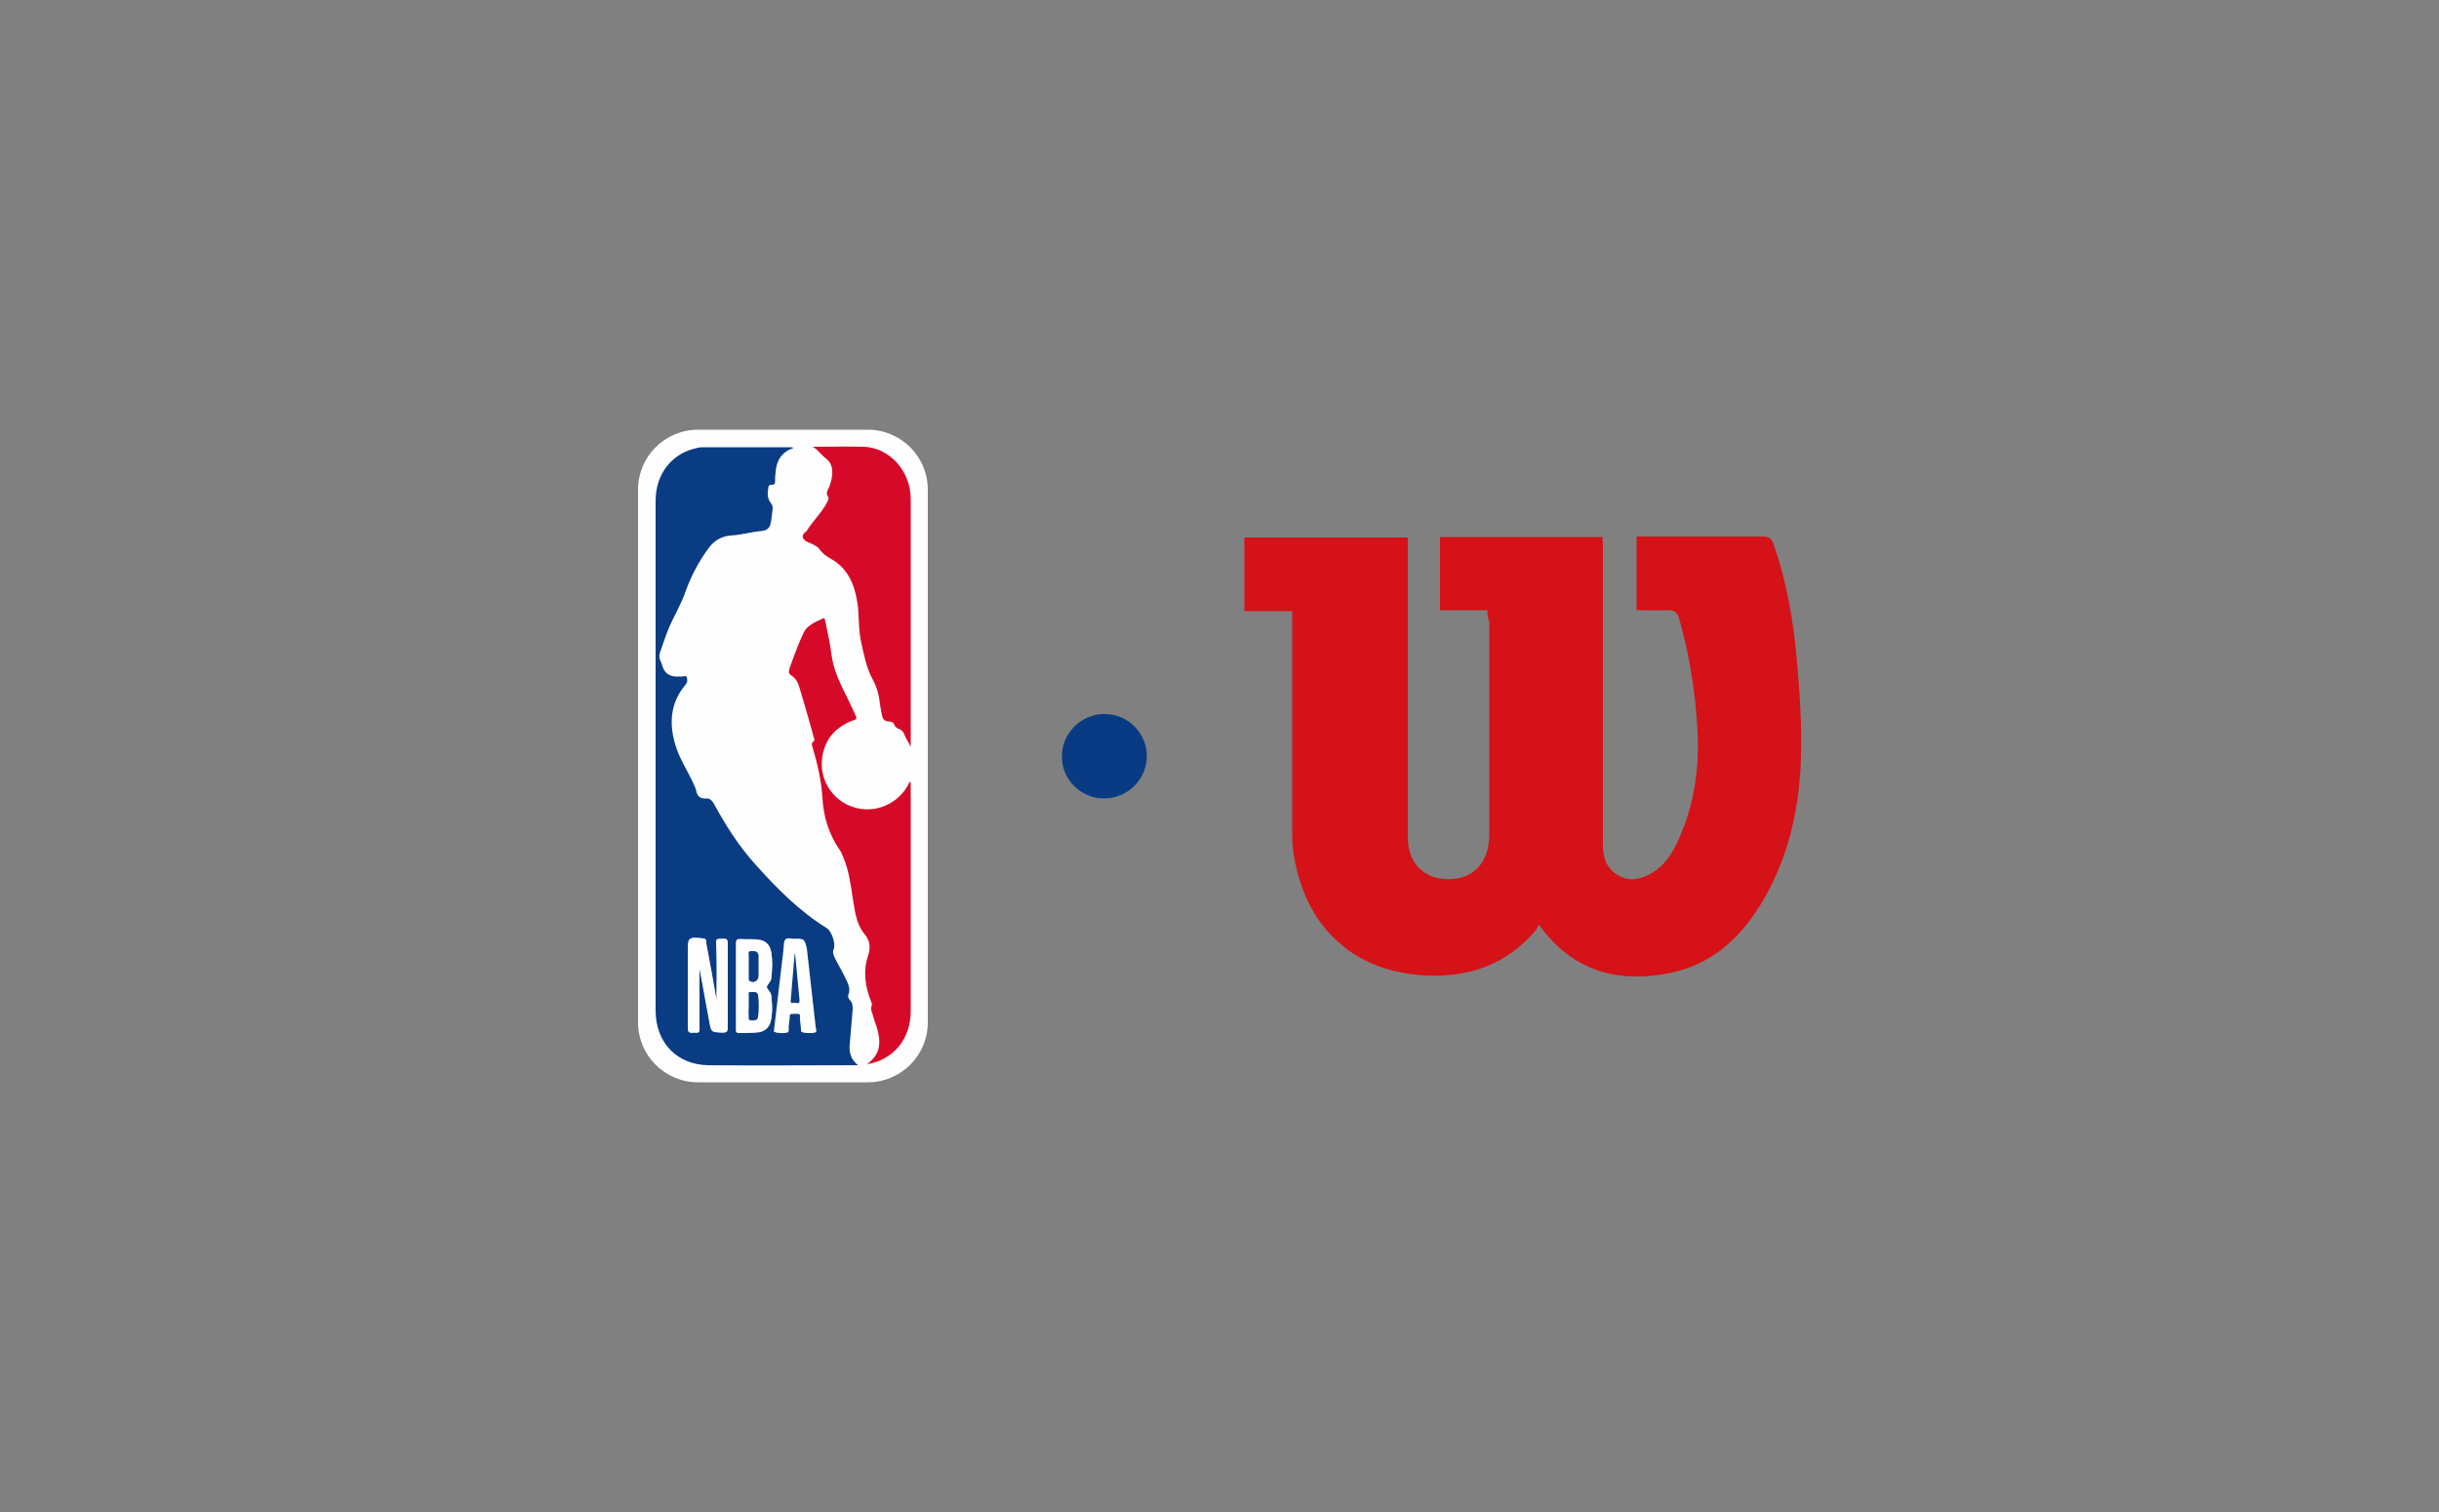 <?xml version="1.0" encoding="utf-8"?>
<!-- Generator: Adobe Illustrator 27.7.0, SVG Export Plug-In . SVG Version: 6.00 Build 0)  -->
<svg version="1.1" id="Layer_1" xmlns="http://www.w3.org/2000/svg" xmlns:xlink="http://www.w3.org/1999/xlink" x="0px" y="0px"
	 viewBox="0 0 500 310" style="enable-background:new 0 0 500 310;" xml:space="preserve">
<rect x="0" y="0" width="500" height="310" fill="#808080" stroke="none"/>
<style type="text/css">
	.st0{fill:#D41217;}
	.st1{fill:#083B83;}
	.st2{fill:#FEFEFE;}
	.st3{fill:#0A3C83;}
	.st4{fill:#D60A28;}
</style>
<path class="st0" d="M304.9,125.1h-9.7v-15h33.3c0,0.5,0.1,1,0.1,1.6c0,20.5,0,41,0,61.5c0,2.6,0.7,4.9,3.2,6.3
	c2.4,1.4,4.8,0.7,7-0.6c2.2-1.4,3.7-3.4,4.8-5.7c3.6-7.4,4.8-15.2,4.4-23.3c-0.4-7.7-1.6-15.3-3.7-22.8c-0.4-1.5-1-2.1-2.6-2
	c-2,0.1-4,0-6.2,0V110h1.8c8,0,16,0,24,0c1.3,0,1.9,0.4,2.3,1.6c2.6,7.5,4,15.3,4.7,23.1c0.6,6.8,1.1,13.7,0.9,20.5
	c-0.3,10.7-2.6,21-8.3,30.3c-4.4,7.1-10.2,12.3-18.6,14c-10.7,2.1-19.9-0.3-26.8-9.9c-0.3,0.5-0.5,0.9-0.8,1.3
	c-5.9,6.8-13.4,9.5-22.3,9.1c-5.8-0.3-11.3-1.8-16-5.2c-6.7-4.9-9.9-11.8-11.2-19.7c-0.3-1.8-0.3-3.5-0.3-5.3c0-14.1,0-28.1,0-42.2
	v-2.3h-9.8v-15.1h33.5v61.4c0,5.7,3.7,9.1,9.4,8.6c4.5-0.4,7.3-3.8,7.3-9.1c0-7.7,0-15.3,0-23v-20.7
	C305,126.6,304.9,126,304.9,125.1L304.9,125.1L304.9,125.1z"/>
<path class="st1" d="M226.3,163.7c-4.8,0-8.7-4-8.6-8.7c0-4.7,4-8.7,8.8-8.6c4.8,0,8.7,4,8.6,8.8C235,159.9,231.1,163.7,226.3,163.7
	L226.3,163.7L226.3,163.7z"/>
<g>
	<path class="st2" d="M143.1,88.1h34.8c6.8,0,12.3,5.5,12.3,12.3v109.2c0,6.8-5.5,12.3-12.3,12.3h-34.8c-6.8,0-12.3-5.5-12.3-12.3
		V100.4C130.8,93.6,136.3,88.1,143.1,88.1z"/>
	<path class="st3" d="M175.9,218.4c-10.3,0-20.5,0.1-30.7,0c-6.5-0.1-10.8-4.7-10.8-11.2V102.7c0-5.6,3.4-9.9,8.7-10.9
		c0.4-0.1,0.9-0.1,1.4-0.1h17.5c0.1,0,0.3,0,0.7,0.1c-0.4,0.2-0.7,0.3-0.9,0.4c-1.6,0.8-2.4,2.1-2.7,3.8c-0.1,0.8-0.2,1.5-0.2,2.3
		c0,0.6,0.1,1.2-0.9,1.1c-0.3,0-0.5,0.3-0.5,0.6c-0.2,1.1-0.2,2.2,0.5,3.1c0.3,0.4,0.4,0.7,0.4,1.2c-0.1,0.8-0.2,1.6-0.3,2.4
		c-0.2,1.5-0.7,2.1-2.3,2.2c-2,0.2-4,0.8-6.1,0.9c-2,0.2-3.5,1.2-4.6,2.8c-1.9,2.6-3.4,5.5-4.5,8.5c-0.9,2.7-2.4,5.1-3.5,7.7
		c-0.7,1.7-1.2,3.3-1.8,5c-0.2,0.6-0.2,1.1,0.1,1.7c0.2,0.4,0.3,0.7,0.4,1.1c0.4,1.3,1.3,2,2.7,2.1c0.4,0,0.8,0,1.3,0
		c0.3,0,0.9-0.3,1,0.2c0.1,0.4,0.2,0.9-0.2,1.4c-3.4,4-3.5,8.5-1.9,13.2c0.8,2.3,2.1,4.3,3.1,6.4c0.3,0.7,0.7,1.4,0.9,2.1
		c0.2,1.3,0.9,1.8,2.1,1.7c0.8,0,1.1,0.4,1.5,1c2.5,4.6,5.3,9,8.8,12.8c4.3,4.8,8.9,9.4,14.4,12.8c1,0.6,1.9,3.3,1.4,4.3
		c-0.3,0.7,0,1.3,0.3,1.9c0.6,1.3,1.4,2.5,2,3.8c0.5,1.1,1.3,2.3,0.7,3.7c-0.1,0.3,0,0.7,0.3,1c0.6,0.6,0.6,1.3,0.6,2
		c-0.2,2.3-0.4,4.7-0.6,7C174,215.7,174.4,217.2,175.9,218.4L175.9,218.4L175.9,218.4z M146.9,205.8h0.2c0-0.1-0.1-0.1-0.1-0.2
		c-0.7-4.1-1.4-8.1-2.2-12.2c-0.1-0.4,0.1-0.9-0.6-1c-3.1-0.3-3.1-0.3-3.1,2.8v15.6c0,0.8,0.2,1,0.9,0.9c0.3,0,0.5,0,0.7,0
		c0.5,0.1,0.7-0.1,0.7-0.6c0-2.4,0-4.8,0-7.2v-5.8c0.7,3.8,1.4,7.6,2.1,11.4c0.4,2.2,0.4,2.1,2.7,2.2c0.9,0,1-0.3,1-1.1
		c0-5.6,0-11.2,0-16.7c0-1.5,0-1.5-1.6-1.4c-0.6,0-0.7,0.2-0.7,0.7c0,2,0.1,3.9,0.1,5.9L146.9,205.8L146.9,205.8L146.9,205.8z
		 M150.9,202.2v8.7c0,0.4-0.2,0.9,0.6,0.9c1.2,0,2.5,0,3.7-0.1c1.5-0.1,2.5-1,2.8-2.3c0.4-1.8,0.3-3.5,0.1-5.3
		c-0.1-0.7-0.9-1.2-0.9-1.7c0-0.5,0.8-1,0.9-1.7c0.2-1.8,0.3-3.6,0-5.4c-0.3-1.7-1.3-2.5-3-2.6c-1.1-0.1-2.2,0-3.3-0.1
		c-0.7-0.1-0.9,0.2-0.9,0.9C150.9,196.3,150.9,199.2,150.9,202.2L150.9,202.2L150.9,202.2z M163,192.5c-0.3,0-0.5,0-0.7,0
		c-0.8-0.1-1.2,0.1-1.3,1.1c-0.1,1.8-0.4,3.7-0.6,5.5c-0.5,4-0.9,8-1.4,12c0,0.2-0.2,0.6,0.2,0.6c0.7,0.1,1.5,0.2,2.2,0
		c0.5-0.2,0.2-0.9,0.3-1.3c0.1-0.6,0.1-1.3,0.2-1.9c0-0.3,0-0.6,0.3-0.6c0.6,0,1.2-0.1,1.8,0c0.5,0.2,0.2,0.8,0.3,1.2
		c0.1,0.6,0.1,1.3,0.2,2c0,0.2,0,0.6,0.2,0.6c0.8,0.1,1.7,0.2,2.4,0c0.5-0.1,0.1-0.9,0.1-1.3c-0.6-5.3-1.2-10.6-1.8-16
		C164.9,192.5,164.9,192.5,163,192.5L163,192.5L163,192.5z"/>
	<path class="st4" d="M186.7,160.4v46.9c0,5.7-3.5,10-9,10.9c3-2.1,2.9-4.8,2-7.7c-0.3-0.8-0.6-1.7-0.8-2.5
		c-0.2-0.6-0.5-1.2-0.2-1.8c0.1-0.2,0-0.6-0.1-0.8c-1.3-3.2-1.7-6.4-0.6-9.6c0.5-1.5,0.3-3-0.7-4.2c-1.7-2-2-4.5-2.4-6.9
		c-0.5-3.1-0.8-6.2-2.1-9.1c-0.2-0.5-0.4-1-0.7-1.4c-2.2-3.2-3.3-6.8-3.5-10.6c-0.2-3.5-1-6.9-2-10.3c-0.1-0.5-0.4-0.9,0.2-1.3
		c0.3-0.2,0.1-0.6,0-0.9c-0.9-3.4-1.9-6.7-2.9-10.1c-0.3-1.1-0.8-2-1.8-2.6c-0.6-0.4-0.3-1-0.2-1.5c0.9-2.5,1.8-5,2.9-7.3
		c0.7-1.4,2.4-2.1,3.9-2.8c0.4-0.2,0.4,0.3,0.5,0.6c0.5,2.4,1,4.7,1.3,7.1c0.5,3.5,2.2,6.5,3.7,9.6c0.4,0.9,0.8,1.7,1.2,2.6
		c0.3,0.6,0.2,0.8-0.5,1c-3.8,1.4-6,4.1-6.4,8.1c-0.4,4.3,2.3,8.4,6.5,9.7c4.1,1.3,8.6-0.4,10.9-4.1c0.2-0.4,0.4-0.7,0.6-1.1
		C186.7,160.4,186.7,160.4,186.7,160.4L186.7,160.4L186.7,160.4z"/>
	<path class="st4" d="M166.6,91.6c3.5,0,7-0.1,10.5,0c5.3,0.2,9.6,5,9.6,10.7c0,16.8,0,33.7,0,50.8c-0.5-1-1-1.7-1.3-2.5
		c-0.2-0.5-0.5-0.9-1-1.1c-0.5-0.2-0.9-0.4-1.1-1c-0.2-0.5-0.8-0.6-1.3-0.6c-0.8-0.1-1.1-0.6-1.2-1.3c-0.1-0.7-0.3-1.4-0.4-2.2
		c-0.2-1.8-0.6-3.5-1.5-5.1c-1.3-2.4-1.8-5.1-2.4-7.8c-0.6-2.8-0.3-5.6-0.8-8.3c-0.6-3.6-2-6.7-5.3-8.6c-0.9-0.5-1.8-1.1-2.4-2
		c-0.6-0.8-1.7-1.1-2.7-1.6c-0.9-0.5-1-1.3-0.2-1.9c0.1-0.1,0.3-0.2,0.3-0.3c1.3-2.1,3.2-3.8,4.3-6.1c0.1-0.2,0.2-0.6,0.1-0.8
		c-0.6-0.8-0.1-1.4,0.2-2.1c0.4-1.1,0.7-2.2,0.6-3.4c-0.1-1.1-0.5-1.8-1.4-2.5C168.4,93.3,167.7,92.2,166.6,91.6L166.6,91.6
		L166.6,91.6z"/>
	<path class="st2" d="M146.9,205.8v-6.7c0-2,0-3.9-0.1-5.9c0-0.5,0.1-0.7,0.7-0.7c1.6,0,1.6-0.1,1.6,1.4v16.7c0,0.8-0.1,1.1-1,1.1
		c-2.3-0.1-2.3,0-2.7-2.2c-0.7-3.8-1.4-7.6-2.1-11.4v5.8c0,2.4,0,4.8,0,7.2c0,0.5-0.2,0.7-0.7,0.6c-0.2,0-0.5,0-0.7,0
		c-0.7,0.1-0.9-0.2-0.9-0.9c0-5,0-10,0-15v-0.6c0-3.1,0-3,3.1-2.8c0.8,0.1,0.6,0.6,0.6,1c0.8,4.1,1.5,8.1,2.2,12.2
		C146.9,205.7,147,205.8,146.9,205.8L146.9,205.8L146.9,205.8L146.9,205.8z"/>
	<path class="st2" d="M150.9,202.1v-8.7c0-0.7,0.1-0.9,0.9-0.9c1.1,0.1,2.2,0,3.3,0.1c1.7,0.1,2.7,0.9,3,2.6c0.3,1.8,0.2,3.6,0,5.4
		c-0.1,0.7-0.9,1.2-0.9,1.7c0,0.5,0.8,1,0.9,1.7c0.2,1.8,0.3,3.6-0.1,5.3c-0.3,1.3-1.3,2.2-2.8,2.3c-1.2,0.1-2.4,0-3.7,0.1
		c-0.7,0-0.6-0.5-0.6-0.9L150.9,202.1L150.9,202.1L150.9,202.1z M155.5,198.2L155.5,198.2c0-0.8,0.1-1.6,0-2.4
		c-0.1-0.9-0.8-0.8-1.5-0.8c-0.7,0-0.5,0.6-0.5,0.9c0,1.5,0,3.1,0,4.6c0,0.3-0.2,0.6,0.3,0.7c0.9,0.3,1.7-0.1,1.7-1
		C155.5,199.5,155.5,198.8,155.5,198.2L155.5,198.2L155.5,198.2z M153.5,206.3c0,0.7,0,1.4,0,2.1c0,0.3-0.3,0.9,0.5,0.9
		c0.6,0,1.3,0.1,1.4-0.7c0.2-1.5,0.2-3,0-4.5c-0.1-0.8-0.9-0.6-1.5-0.6c-0.7,0-0.4,0.5-0.4,0.8C153.4,204.9,153.5,205.6,153.5,206.3
		L153.5,206.3z"/>
	<path class="st2" d="M163,192.5c1.9,0,1.8,0,2.1,1.8c0.6,5.3,1.3,10.6,1.8,16c0.1,0.5,0.4,1.2-0.1,1.3c-0.7,0.2-1.6,0.1-2.4,0
		c-0.2,0-0.2-0.4-0.2-0.6c-0.1-0.7-0.1-1.3-0.2-2c-0.1-0.4,0.2-1-0.3-1.2c-0.6-0.2-1.2-0.1-1.8,0c-0.3,0-0.3,0.3-0.3,0.6
		c-0.1,0.6-0.1,1.3-0.2,1.9c-0.1,0.5,0.2,1.2-0.3,1.3c-0.7,0.2-1.5,0.1-2.2,0c-0.4,0-0.2-0.4-0.2-0.6c0.5-4,0.9-8,1.4-12
		c0.2-1.8,0.5-3.7,0.6-5.5c0.1-1,0.5-1.2,1.3-1.1C162.5,192.6,162.7,192.5,163,192.5L163,192.5L163,192.5z M163,195.6
		c0,0-0.1,0-0.2,0c-0.3,3.2-0.5,6.3-0.8,9.5c-0.1,0.9,0.7,0.4,1,0.5c0.4,0.1,0.9,0.2,0.8-0.6C163.5,201.8,163.3,198.7,163,195.6
		L163,195.6L163,195.6z"/>
	<path class="st3" d="M155.5,198.2c0,0.7,0,1.3,0,2c-0.1,0.9-0.9,1.4-1.7,1c-0.4-0.2-0.3-0.5-0.3-0.7c0-1.5,0-3.1,0-4.6
		c0-0.3-0.3-0.9,0.5-0.9c0.6,0,1.3-0.1,1.5,0.8C155.5,196.6,155.5,197.4,155.5,198.2L155.5,198.2L155.5,198.2L155.5,198.2z"/>
	<path class="st3" d="M153.5,206.2c0-0.7,0-1.3,0-2c0-0.3-0.2-0.9,0.4-0.8c0.6,0,1.3-0.2,1.5,0.6c0.2,1.5,0.2,3,0,4.5
		c-0.1,0.8-0.8,0.7-1.4,0.7c-0.7,0-0.5-0.6-0.5-0.9C153.4,207.6,153.5,206.9,153.5,206.2L153.5,206.2z"/>
	<path class="st3" d="M163,195.6c0.3,3.1,0.6,6.3,0.9,9.4c0.1,0.8-0.4,0.7-0.8,0.6c-0.4-0.1-1.1,0.4-1-0.5c0.3-3.2,0.5-6.3,0.8-9.5
		C162.8,195.6,162.9,195.6,163,195.6L163,195.6L163,195.6z"/>
</g>
</svg>
